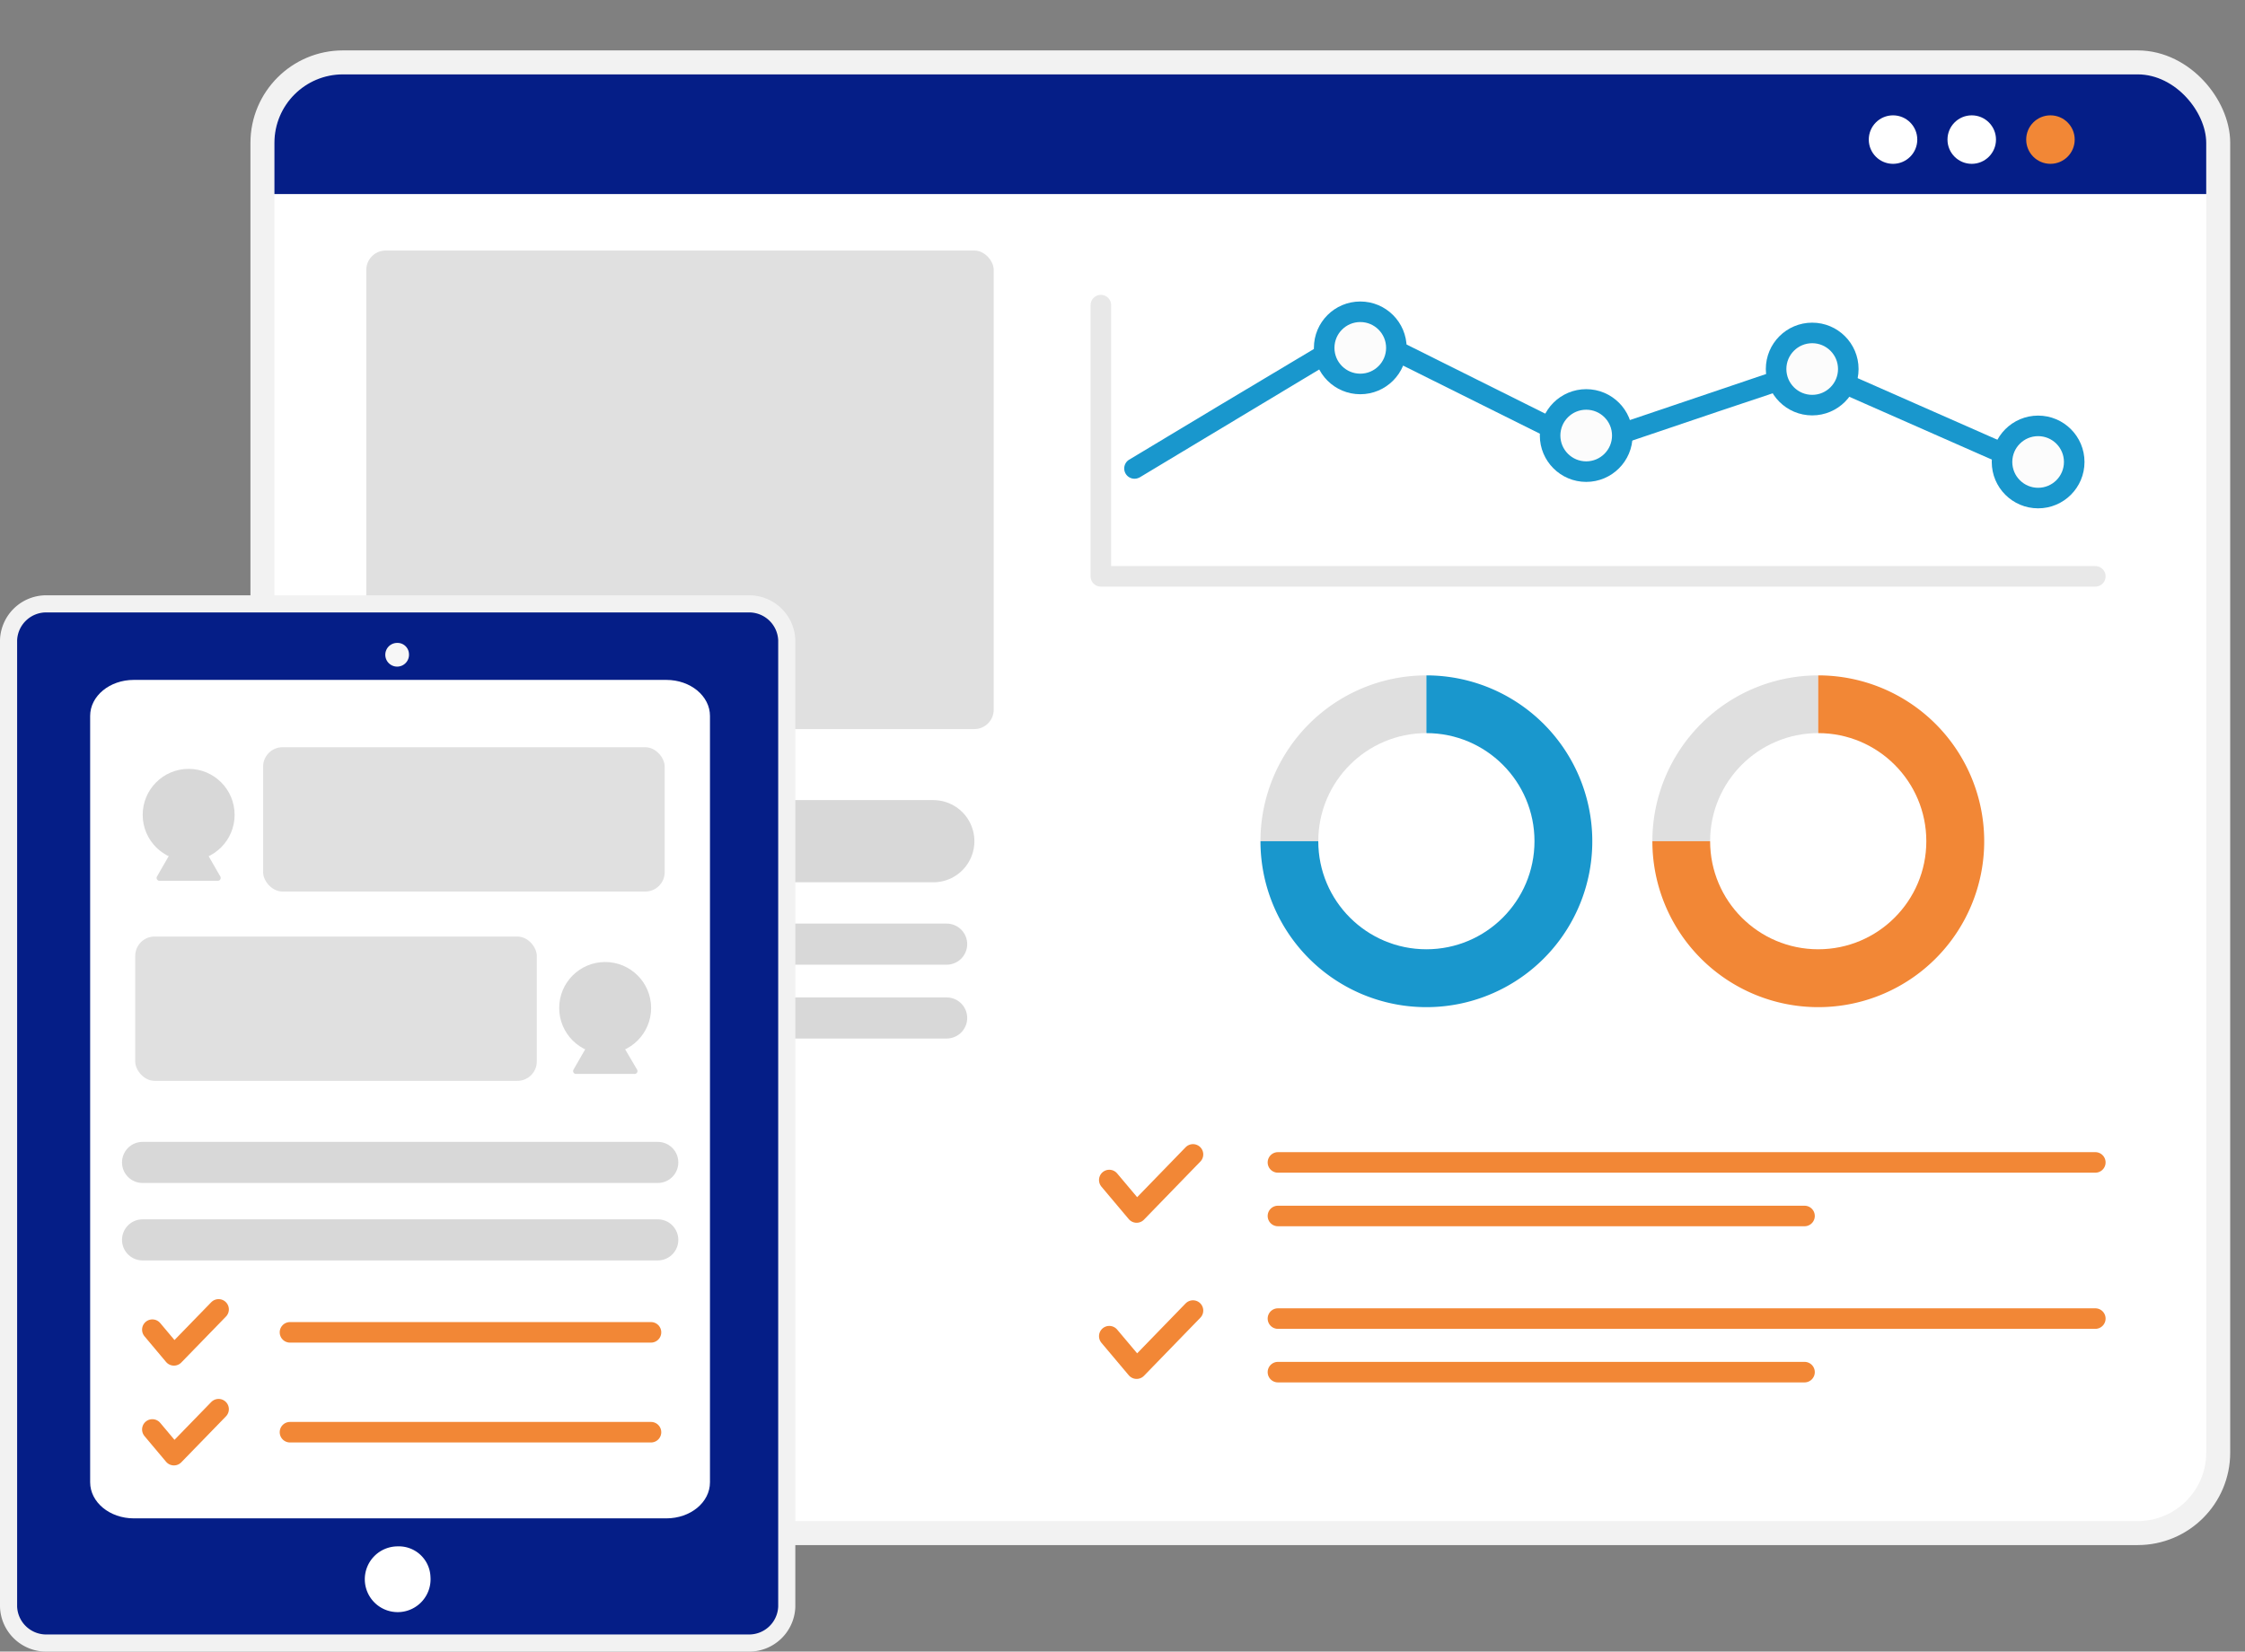 <svg xmlns="http://www.w3.org/2000/svg" xmlns:xlink="http://www.w3.org/1999/xlink" viewBox="0 0 327.72 241.14"><rect x="0" y="0" width="327.72" height="241.14" fill="#808080" stroke="none"/><defs><clipPath id="clip-path" transform="translate(0 7.36)"><rect x="40.06" y="3.5" width="282" height="211.23" rx="10" fill="none"/></clipPath></defs><g id="レイヤー_2" data-name="レイヤー 2"><g id="レイヤー_1-2" data-name="レイヤー 1"><rect x="40.06" y="10.86" width="282" height="211.23" rx="10" fill="none" stroke="#f2f2f2" stroke-width="7"/><rect x="40.06" y="10.86" width="282" height="211.23" rx="10" fill="#fff"/><g clip-path="url(#clip-path)"><rect x="34.08" width="293.64" height="28.33" fill="#051e87"/></g><circle cx="276.34" cy="20.38" r="3.54" fill="#fff"/><circle cx="287.83" cy="20.38" r="3.54" fill="#fff"/><circle cx="299.32" cy="20.38" r="3.54" fill="#f28736"/><rect x="53.47" y="36.58" width="91.59" height="69.87" rx="2.83" fill="#d8d8d8" fill-opacity="0.8"/><line x1="61.89" y1="122.82" x2="136.24" y2="122.82" fill="none" stroke="#d8d8d8" stroke-linecap="round" stroke-linejoin="round" stroke-width="12"/><line x1="59.94" y1="137.85" x2="138.19" y2="137.85" fill="none" stroke="#d8d8d8" stroke-linecap="round" stroke-linejoin="round" stroke-width="6"/><line x1="59.94" y1="148.63" x2="138.19" y2="148.63" fill="none" stroke="#d8d8d8" stroke-linecap="round" stroke-linejoin="round" stroke-width="6"/><path d="M166.34,62.36,195.21,45l4.11-2.47h-1.51l28.32,14.1c1.49.75,3,1.52,4.47,2.23,1.11.53,2,0,3.08-.34l17-5.75L264.94,48l-1.16-.15,28.86,12.72,4.13,1.82c1.75.77,3.28-1.81,1.51-2.59l-28.7-12.65-4.15-1.84c-1.14-.49-2.15.09-3.25.46l-17,5.75-14,4.73,1.16.16L202.56,41.56A20.58,20.58,0,0,0,199,39.8c-1.23-.31-3.08,1.31-4,1.88L178,51.84l-13.19,7.93a1.5,1.5,0,0,0,1.51,2.59Z" transform="translate(0 7.36)" fill="#1997cd"/><circle cx="198.57" cy="50.79" r="5.27" fill="#fcfcfc" stroke="#1997cd" stroke-linecap="round" stroke-linejoin="round" stroke-width="3"/><circle cx="231.55" cy="63.59" r="5.27" fill="#fcfcfc" stroke="#1997cd" stroke-linecap="round" stroke-linejoin="round" stroke-width="3"/><circle cx="264.54" cy="53.88" r="5.27" fill="#fcfcfc" stroke="#1997cd" stroke-linecap="round" stroke-linejoin="round" stroke-width="3"/><circle cx="297.52" cy="67.45" r="5.27" fill="#fcfcfc" stroke="#1997cd" stroke-linecap="round" stroke-linejoin="round" stroke-width="3"/><polyline points="160.7 44.55 160.7 76.93 160.7 84.15 305.87 84.15" fill="none" stroke="#e8e8e8" stroke-linecap="round" stroke-linejoin="round" stroke-width="3"/><polyline points="161.93 172.29 165.92 177.03 174.15 168.55" fill="none" stroke="#f28736" stroke-linecap="round" stroke-linejoin="round" stroke-width="3"/><line x1="186.55" y1="169.72" x2="305.87" y2="169.72" fill="none" stroke="#f28736" stroke-linecap="round" stroke-linejoin="round" stroke-width="3"/><line x1="186.55" y1="177.54" x2="263.42" y2="177.54" fill="none" stroke="#f28736" stroke-linecap="round" stroke-linejoin="round" stroke-width="3"/><polyline points="161.93 195.09 165.92 199.83 174.15 191.35" fill="none" stroke="#f28736" stroke-linecap="round" stroke-linejoin="round" stroke-width="3"/><line x1="186.55" y1="192.52" x2="305.87" y2="192.52" fill="none" stroke="#f28736" stroke-linecap="round" stroke-linejoin="round" stroke-width="3"/><line x1="186.55" y1="200.34" x2="263.42" y2="200.34" fill="none" stroke="#f28736" stroke-linecap="round" stroke-linejoin="round" stroke-width="3"/><path d="M208.22,115.46H184a24.21,24.21,0,0,1,24.21-24.21h0Z" transform="translate(0 7.36)" fill="#dfdfdf"/><path d="M208.22,115.46V91.25A24.22,24.22,0,1,1,184,115.46h24.21Z" transform="translate(0 7.36)" fill="#1997cd"/><circle cx="208.22" cy="122.82" r="15.78" fill="#fff"/><path d="M265.42,115.46H241.21a24.21,24.21,0,0,1,24.21-24.21h0Z" transform="translate(0 7.36)" fill="#dfdfdf"/><path d="M265.42,115.46V91.25a24.22,24.22,0,1,1-24.21,24.21h24.21Z" transform="translate(0 7.36)" fill="#f28736"/><circle cx="265.42" cy="122.82" r="15.78" fill="#fff"/><path d="M113.6,227.2a4.25,4.25,0,0,1-4.41,4.08H6.91A4.25,4.25,0,0,1,2.5,227.2V86.14a4.25,4.25,0,0,1,4.41-4.08H109.19a4.25,4.25,0,0,1,4.41,4.08Z" transform="translate(0 7.36)" fill="none" stroke="#f2f2f2" stroke-miterlimit="10" stroke-width="5"/><path d="M113.6,227.2a4.25,4.25,0,0,1-4.41,4.08H6.91A4.25,4.25,0,0,1,2.5,227.2V86.14a4.25,4.25,0,0,1,4.41-4.08H109.19a4.25,4.25,0,0,1,4.41,4.08Z" transform="translate(0 7.36)" fill="#051e87"/><path d="M59.7,88.11A1.73,1.73,0,1,1,58,86.51,1.67,1.67,0,0,1,59.7,88.11Z" transform="translate(0 7.36)" fill="#f7f7f7"/><path d="M59,88.11a1,1,0,1,1-1-.9A.95.95,0,0,1,59,88.11Z" transform="translate(0 7.36)" fill="#f7f7f7"/><path d="M62.84,222.86a4.8,4.8,0,1,1-4.79-4.44A4.62,4.62,0,0,1,62.84,222.86Z" transform="translate(0 7.36)" fill="#fff"/><path d="M97.27,214.33H19.53c-3.52,0-6.37-2.36-6.37-5.27V97.17c0-2.91,2.85-5.26,6.37-5.26H97.27c3.52,0,6.37,2.35,6.37,5.26V209.06C103.64,212,100.79,214.33,97.27,214.33Z" transform="translate(0 7.36)" fill="#fff"/><polyline points="22.24 194.14 25.39 197.89 31.91 191.18" fill="none" stroke="#f28736" stroke-linecap="round" stroke-linejoin="round" stroke-width="3"/><line x1="42.33" y1="194.53" x2="95.03" y2="194.53" fill="none" stroke="#f28736" stroke-linecap="round" stroke-linejoin="round" stroke-width="3"/><polyline points="22.24 208.71 25.39 212.46 31.91 205.75" fill="none" stroke="#f28736" stroke-linecap="round" stroke-linejoin="round" stroke-width="3"/><line x1="42.33" y1="209.11" x2="95.03" y2="209.11" fill="none" stroke="#f28736" stroke-linecap="round" stroke-linejoin="round" stroke-width="3"/><rect x="38.41" y="109.1" width="58.62" height="21.07" rx="2.83" fill="#d8d8d8" fill-opacity="0.8"/><rect x="19.74" y="136.74" width="58.62" height="21.07" rx="2.83" fill="#d8d8d8" fill-opacity="0.8"/><path d="M31.78,121.24H23.29a.42.42,0,0,1-.37-.63l1.76-3.06a.41.41,0,0,1,.36-.21h5a.41.41,0,0,1,.36.21l1.76,3.06A.42.42,0,0,1,31.78,121.24Z" transform="translate(0 7.36)" fill="#d8d8d8"/><circle cx="27.54" cy="118.97" r="6.71" fill="#d8d8d8"/><path d="M92.58,149.44H84.09a.42.42,0,0,1-.37-.63l1.76-3.06a.41.41,0,0,1,.36-.21h5a.41.41,0,0,1,.36.21L93,148.81A.42.42,0,0,1,92.58,149.44Z" transform="translate(0 7.36)" fill="#d8d8d8"/><circle cx="88.34" cy="147.17" r="6.71" fill="#d8d8d8"/><line x1="20.81" y1="169.72" x2="96.02" y2="169.72" fill="none" stroke="#d8d8d8" stroke-linecap="round" stroke-linejoin="round" stroke-width="6"/><line x1="20.81" y1="181.03" x2="96.02" y2="181.03" fill="none" stroke="#d8d8d8" stroke-linecap="round" stroke-linejoin="round" stroke-width="6"/></g></g></svg>